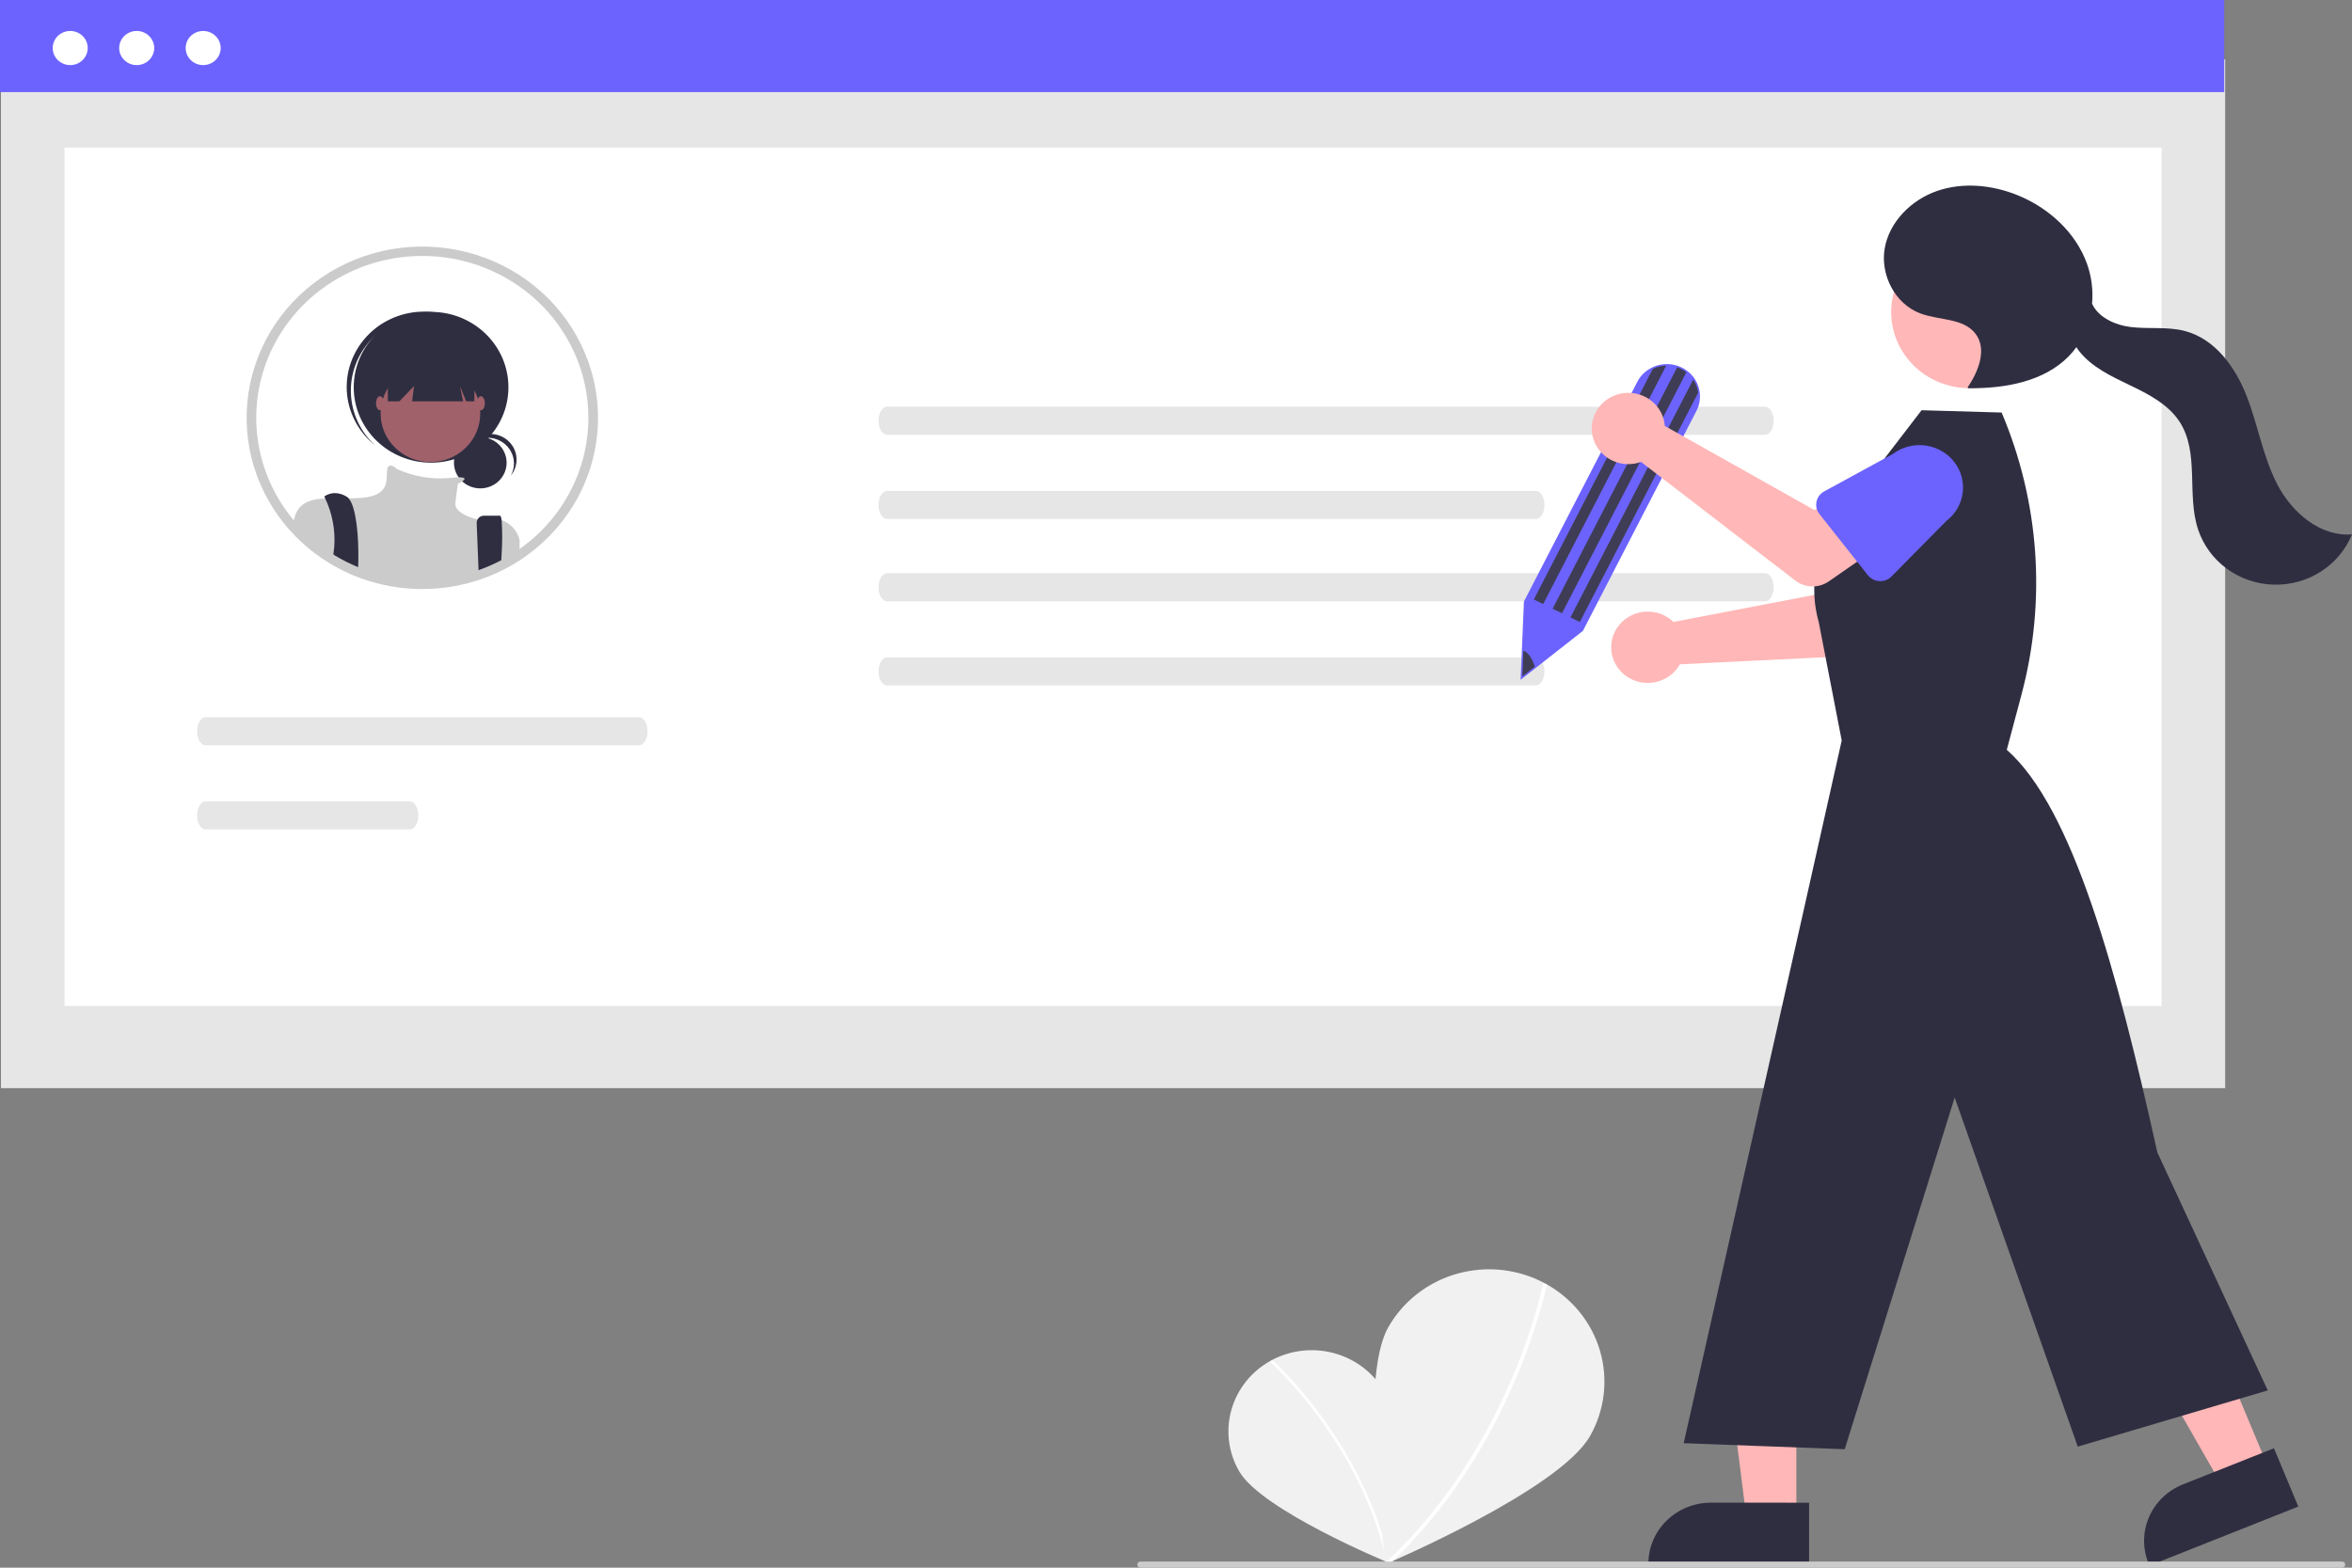 <svg width="180" height="120" viewBox="0 0 180 120" fill="none" xmlns="http://www.w3.org/2000/svg">
<rect x="0" y="0" width="180" height="120" fill="#808080" stroke="none"/>
<g clipPath="url(#clip0_434_4875)">
<path d="M105.938 106.512C107.672 109.5 106.201 119.591 106.201 119.591C106.201 119.591 96.573 115.618 94.84 112.631C94.427 111.921 94.162 111.138 94.059 110.327C93.956 109.517 94.019 108.695 94.242 107.908C94.466 107.121 94.846 106.384 95.362 105.741C95.878 105.097 96.518 104.559 97.248 104.157C97.977 103.755 98.78 103.497 99.611 103.398C100.443 103.298 101.286 103.36 102.093 103.579C102.9 103.797 103.655 104.169 104.315 104.672C104.975 105.175 105.526 105.801 105.938 106.512Z" fill="#F1F1F1"/>
<path d="M106.341 119.578L106.137 119.62C104.167 110.495 97.287 104.308 97.218 104.246L97.358 104.096C97.428 104.158 104.357 110.387 106.341 119.578Z" fill="white"/>
<path d="M121.692 109.914C119.339 114.075 106.074 119.711 106.074 119.711C106.074 119.711 103.887 105.767 106.239 101.607C106.798 100.618 107.552 99.746 108.457 99.041C109.362 98.336 110.401 97.811 111.514 97.498C112.627 97.184 113.793 97.087 114.944 97.212C116.096 97.338 117.211 97.683 118.225 98.228C119.24 98.774 120.135 99.509 120.858 100.391C121.581 101.273 122.119 102.286 122.441 103.371C122.763 104.456 122.862 105.593 122.734 106.715C122.605 107.838 122.251 108.925 121.692 109.914Z" fill="#F1F1F1"/>
<path d="M106.191 119.862L105.992 119.657C115.591 110.771 118.075 98.376 118.099 98.252L118.384 98.304C118.36 98.429 115.859 110.911 106.191 119.862Z" fill="white"/>
<path d="M170.293 4.55H0.073V83.293H170.293V4.55Z" fill="#E6E6E6"/>
<path d="M165.426 11.302H4.94V77H165.426V11.302Z" fill="white"/>
<path d="M170.221 0H0V7.05H170.221V0Z" fill="#6C63FF"/>
<path d="M5.374 4.983C6.114 4.983 6.714 4.398 6.714 3.677C6.714 2.955 6.114 2.37 5.374 2.37C4.634 2.37 4.033 2.955 4.033 3.677C4.033 4.398 4.634 4.983 5.374 4.983Z" fill="white"/>
<path d="M10.461 4.983C11.202 4.983 11.802 4.398 11.802 3.677C11.802 2.955 11.202 2.37 10.461 2.37C9.721 2.37 9.121 2.955 9.121 3.677C9.121 4.398 9.721 4.983 10.461 4.983Z" fill="white"/>
<path d="M15.549 4.983C16.289 4.983 16.889 4.398 16.889 3.677C16.889 2.955 16.289 2.37 15.549 2.37C14.809 2.37 14.209 2.955 14.209 3.677C14.209 4.398 14.809 4.983 15.549 4.983Z" fill="white"/>
<path d="M67.884 31.135C67.524 31.136 67.232 31.618 67.232 32.211C67.233 32.802 67.525 33.282 67.884 33.283H135.088C135.449 33.282 135.741 32.8 135.74 32.207C135.74 31.615 135.448 31.136 135.088 31.135H67.884Z" fill="#E6E6E6"/>
<path d="M67.884 37.579C67.524 37.58 67.232 38.062 67.232 38.655C67.233 39.247 67.525 39.726 67.884 39.727H117.544C117.905 39.726 118.197 39.244 118.196 38.651C118.196 38.059 117.904 37.58 117.544 37.579H67.884Z" fill="#E6E6E6"/>
<path d="M67.884 43.878C67.524 43.879 67.232 44.361 67.232 44.954C67.233 45.545 67.525 46.025 67.884 46.026H135.088C135.449 46.025 135.741 45.543 135.74 44.95C135.74 44.358 135.448 43.879 135.088 43.878H67.884Z" fill="#E6E6E6"/>
<path d="M67.884 50.322C67.524 50.323 67.232 50.805 67.232 51.398C67.233 51.99 67.525 52.469 67.884 52.47H117.544C117.905 52.469 118.197 51.987 118.196 51.394C118.196 50.803 117.904 50.323 117.544 50.322H67.884Z" fill="#E6E6E6"/>
<path d="M15.733 54.899C15.373 54.901 15.081 55.382 15.082 55.975C15.082 56.567 15.374 57.046 15.733 57.047H48.906C49.267 57.046 49.559 56.564 49.558 55.971C49.557 55.38 49.266 54.901 48.906 54.899H15.733Z" fill="#E6E6E6"/>
<path d="M15.733 61.344C15.373 61.345 15.081 61.827 15.082 62.42C15.082 63.011 15.374 63.491 15.733 63.492H31.362C31.723 63.491 32.015 63.009 32.014 62.416C32.013 61.824 31.722 61.345 31.362 61.344H15.733Z" fill="#E6E6E6"/>
<path d="M45.018 27.672C44.375 25.871 43.337 24.229 41.976 22.86C40.615 21.491 38.965 20.427 37.139 19.744C35.313 19.061 33.357 18.774 31.406 18.903C29.455 19.033 27.556 19.576 25.842 20.494C24.128 21.413 22.641 22.684 21.483 24.221C20.325 25.757 19.525 27.521 19.139 29.39C18.752 31.259 18.789 33.188 19.245 35.041C19.702 36.895 20.568 38.63 21.782 40.124C21.903 40.272 22.029 40.42 22.156 40.564C22.166 40.573 22.173 40.583 22.183 40.592C22.498 40.945 22.832 41.282 23.185 41.599C23.276 41.681 23.373 41.766 23.469 41.846C23.653 42.006 23.841 42.159 24.037 42.305C24.418 42.598 24.816 42.871 25.229 43.121L25.243 43.128C25.511 43.291 25.784 43.441 26.062 43.585L26.175 43.641C26.436 43.773 26.701 43.898 26.974 44.013C27.029 44.037 27.09 44.06 27.145 44.084C27.15 44.086 27.153 44.086 27.157 44.088C27.709 44.312 28.275 44.498 28.852 44.646C29.983 44.94 31.149 45.089 32.32 45.088C32.747 45.088 33.169 45.07 33.587 45.03C34.541 44.944 35.483 44.758 36.397 44.477C36.399 44.477 36.401 44.474 36.404 44.474C36.981 44.295 37.544 44.077 38.091 43.822C38.093 43.82 38.098 43.82 38.1 43.818C38.224 43.761 38.342 43.7 38.462 43.641L38.52 43.613C38.617 43.564 38.714 43.514 38.81 43.462C39.051 43.333 39.288 43.197 39.522 43.051C39.587 43.013 39.65 42.973 39.715 42.931C39.928 42.794 40.138 42.648 40.34 42.5C40.377 42.474 40.415 42.448 40.451 42.42C42.712 40.747 44.372 38.419 45.193 35.769C46.013 33.12 45.952 30.285 45.018 27.672Z" fill="white"/>
<path d="M36.757 37.384C37.87 37.384 38.772 36.505 38.772 35.419C38.772 34.335 37.87 33.455 36.757 33.455C35.644 33.455 34.742 34.335 34.742 35.419C34.742 36.505 35.644 37.384 36.757 37.384Z" fill="#2F2E41"/>
<path d="M37.319 33.509C37.667 33.509 38.01 33.597 38.313 33.765C38.617 33.933 38.87 34.175 39.049 34.467C39.228 34.758 39.326 35.091 39.333 35.431C39.341 35.77 39.258 36.106 39.093 36.406C39.267 36.193 39.394 35.947 39.466 35.683C39.538 35.419 39.552 35.144 39.509 34.874C39.465 34.605 39.365 34.347 39.213 34.118C39.062 33.888 38.863 33.692 38.63 33.542C38.397 33.391 38.134 33.29 37.858 33.244C37.582 33.198 37.299 33.209 37.028 33.275C36.757 33.341 36.502 33.462 36.282 33.63C36.061 33.797 35.878 34.008 35.745 34.248C35.934 34.017 36.173 33.831 36.446 33.703C36.718 33.575 37.016 33.509 37.319 33.509Z" fill="#2F2E41"/>
<path d="M32.992 35.415C36.261 35.415 38.911 32.831 38.911 29.644C38.911 26.457 36.261 23.873 32.992 23.873C29.722 23.873 27.072 26.457 27.072 29.644C27.072 32.831 29.722 35.415 32.992 35.415Z" fill="#2F2E41"/>
<path d="M28.346 26.064C29.366 24.946 30.791 24.257 32.322 24.145C33.853 24.032 35.368 24.503 36.549 25.459C36.501 25.414 36.453 25.369 36.403 25.325C35.233 24.304 33.696 23.777 32.128 23.861C30.561 23.945 29.091 24.633 28.044 25.773C26.996 26.913 26.456 28.412 26.542 29.94C26.628 31.468 27.334 32.9 28.503 33.922C28.514 33.931 28.526 33.941 28.537 33.951C28.587 33.995 28.639 34.036 28.69 34.077C27.578 33.046 26.921 31.634 26.856 30.139C26.792 28.643 27.326 27.182 28.346 26.064Z" fill="#2F2E41"/>
<path d="M32.941 35.366C35.047 35.366 36.754 33.702 36.754 31.649C36.754 29.597 35.047 27.933 32.941 27.933C30.836 27.933 29.129 29.597 29.129 31.649C29.129 33.702 30.836 35.366 32.941 35.366Z" fill="#A0616A"/>
<path d="M39.764 41.333V42.58C39.53 42.726 39.293 42.862 39.052 42.992C38.955 43.043 38.859 43.093 38.762 43.142L38.704 43.17C38.584 43.229 38.465 43.29 38.342 43.347C38.34 43.349 38.335 43.349 38.332 43.352C37.786 43.606 37.222 43.824 36.645 44.003C36.643 44.003 36.641 44.006 36.638 44.006C35.725 44.287 34.783 44.473 33.829 44.559C33.411 44.599 32.989 44.617 32.562 44.617C31.391 44.618 30.225 44.469 29.093 44.175C28.516 44.027 27.95 43.841 27.399 43.617C27.394 43.615 27.392 43.615 27.387 43.613C27.331 43.589 27.271 43.566 27.215 43.542C26.943 43.427 26.677 43.302 26.417 43.17L26.303 43.114C26.026 42.97 25.753 42.82 25.485 42.657L25.471 42.65C25.058 42.4 24.66 42.127 24.278 41.834C24.083 41.688 23.895 41.535 23.711 41.375C23.614 41.295 23.518 41.21 23.426 41.128C23.074 40.811 22.739 40.474 22.425 40.121C22.466 39.876 22.528 39.634 22.608 39.399L22.61 39.396C22.625 39.356 22.642 39.317 22.661 39.279C22.674 39.245 22.69 39.212 22.707 39.18C23.139 38.392 23.921 38.196 24.891 38.154C25.439 38.13 26.045 38.156 26.685 38.149C27.023 38.147 27.372 38.135 27.722 38.105C29.931 37.909 29.53 36.639 29.629 35.954C29.728 35.29 30.341 35.864 30.382 35.902L30.384 35.904C31.634 36.475 33.017 36.711 34.391 36.589C34.628 36.561 34.864 36.544 35.101 36.538C35.723 36.53 35.588 36.705 35.373 36.848C35.269 36.915 35.16 36.975 35.048 37.027C35.048 37.027 34.949 37.615 34.847 38.495C34.751 39.337 36.406 39.733 36.544 39.763C36.547 39.765 36.55 39.766 36.554 39.766C37.158 39.613 37.795 39.629 38.39 39.813H38.393C38.733 39.935 39.037 40.138 39.276 40.403C39.516 40.669 39.683 40.988 39.764 41.333Z" fill="#CBCBCB"/>
<path d="M27.423 42.846C27.423 43.02 27.418 43.187 27.411 43.345C27.409 43.439 27.404 43.531 27.399 43.618C27.394 43.616 27.392 43.615 27.387 43.613C27.331 43.59 27.271 43.566 27.215 43.543C26.943 43.427 26.677 43.303 26.416 43.171L26.303 43.114C26.026 42.971 25.753 42.82 25.485 42.658C25.492 42.575 25.504 42.493 25.516 42.411C25.543 42.23 25.565 42.046 25.579 41.865C25.674 40.592 25.437 39.317 24.891 38.157V38.154C24.843 38.06 24.814 38.008 24.814 38.008C24.814 38.008 25.516 37.42 26.518 38.008C26.582 38.045 26.638 38.093 26.684 38.15C27.288 38.844 27.452 41.178 27.423 42.846Z" fill="#2F2E41"/>
<path d="M38.383 42.526C38.373 42.79 38.359 43.065 38.342 43.345V43.347C38.34 43.35 38.335 43.35 38.332 43.352C37.786 43.607 37.222 43.825 36.645 44.004C36.643 44.004 36.64 44.006 36.638 44.006L36.611 43.345L36.609 43.258L36.481 40.039C36.478 39.966 36.489 39.894 36.516 39.825C36.542 39.757 36.582 39.695 36.634 39.642C36.685 39.589 36.747 39.547 36.816 39.518C36.885 39.49 36.959 39.475 37.034 39.475H38.257C38.318 39.475 38.361 39.595 38.39 39.811V39.813C38.45 40.717 38.447 41.623 38.383 42.526Z" fill="#2F2E41"/>
<path d="M29.681 27.003V30.721H30.564L31.687 29.547L31.537 30.721H35.439L35.198 29.547L35.681 30.721H36.303V27.003H29.681Z" fill="#2F2E41"/>
<path d="M29.079 31.405C29.245 31.405 29.38 31.164 29.38 30.867C29.38 30.57 29.245 30.329 29.079 30.329C28.912 30.329 28.778 30.57 28.778 30.867C28.778 31.164 28.912 31.405 29.079 31.405Z" fill="#A0616A"/>
<path d="M36.804 31.405C36.97 31.405 37.105 31.164 37.105 30.867C37.105 30.57 36.97 30.329 36.804 30.329C36.638 30.329 36.503 30.57 36.503 30.867C36.503 31.164 36.638 31.405 36.804 31.405Z" fill="#A0616A"/>
<path d="M45.018 27.672C44.375 25.871 43.337 24.229 41.976 22.86C40.615 21.491 38.965 20.427 37.139 19.744C35.313 19.061 33.357 18.774 31.406 18.903C29.455 19.033 27.556 19.576 25.842 20.494C24.128 21.413 22.641 22.684 21.483 24.221C20.325 25.757 19.525 27.521 19.139 29.39C18.752 31.259 18.789 33.188 19.245 35.041C19.702 36.895 20.568 38.63 21.782 40.124C21.903 40.272 22.029 40.42 22.156 40.564C22.166 40.573 22.173 40.583 22.183 40.592C22.498 40.945 22.832 41.282 23.185 41.599C23.276 41.681 23.373 41.766 23.469 41.846C23.653 42.006 23.841 42.159 24.037 42.305C24.418 42.598 24.816 42.871 25.229 43.121L25.243 43.128C25.511 43.291 25.784 43.441 26.062 43.585L26.175 43.641C26.436 43.773 26.701 43.898 26.974 44.013C27.029 44.037 27.09 44.06 27.145 44.084C27.15 44.086 27.153 44.086 27.157 44.088C27.709 44.312 28.275 44.498 28.852 44.646C29.983 44.94 31.149 45.089 32.32 45.088C32.747 45.088 33.169 45.07 33.587 45.03C34.541 44.944 35.483 44.758 36.397 44.477C36.399 44.477 36.401 44.474 36.404 44.474C36.981 44.295 37.544 44.077 38.091 43.822C38.093 43.82 38.098 43.82 38.1 43.818C38.224 43.761 38.342 43.7 38.462 43.641L38.52 43.613C38.617 43.564 38.714 43.514 38.81 43.462C39.051 43.333 39.288 43.197 39.522 43.051C39.587 43.013 39.65 42.973 39.715 42.931C39.928 42.794 40.138 42.648 40.34 42.5C40.377 42.474 40.415 42.448 40.451 42.42C42.712 40.747 44.372 38.419 45.193 35.769C46.013 33.12 45.952 30.285 45.018 27.672ZM40.007 41.848C39.928 41.91 39.846 41.968 39.764 42.023C39.684 42.081 39.604 42.138 39.522 42.19C39.452 42.239 39.382 42.286 39.31 42.331C39.249 42.371 39.189 42.408 39.129 42.446C38.928 42.568 38.726 42.686 38.52 42.799C38.499 42.811 38.477 42.822 38.455 42.834C38.364 42.884 38.272 42.931 38.18 42.978C38.168 42.985 38.154 42.99 38.142 42.997L38.127 43.004C38.011 43.062 37.893 43.119 37.775 43.173C37.318 43.387 36.848 43.573 36.367 43.728C36.305 43.75 36.242 43.771 36.179 43.79C35.315 44.058 34.423 44.234 33.52 44.317C33.124 44.352 32.723 44.371 32.32 44.371C31.212 44.373 30.11 44.232 29.04 43.952C28.491 43.812 27.953 43.635 27.43 43.42C27.375 43.399 27.319 43.375 27.266 43.354C27.237 43.343 27.21 43.331 27.181 43.317C26.955 43.22 26.73 43.114 26.511 43.004L26.404 42.95C26.137 42.813 25.873 42.667 25.617 42.512C25.523 42.455 25.429 42.397 25.338 42.335C25.048 42.15 24.765 41.95 24.49 41.74C24.305 41.604 24.126 41.458 23.952 41.307C23.86 41.232 23.771 41.15 23.684 41.072C23.342 40.764 23.018 40.437 22.714 40.093C22.613 39.98 22.514 39.867 22.419 39.75C22.398 39.726 22.378 39.702 22.359 39.677C20.791 37.748 19.848 35.407 19.65 32.953C19.452 30.499 20.008 28.043 21.247 25.899C22.487 23.754 24.353 22.018 26.609 20.912C28.864 19.806 31.407 19.38 33.912 19.688C36.417 19.997 38.771 21.025 40.674 22.643C42.577 24.261 43.942 26.395 44.596 28.772C45.25 31.149 45.163 33.663 44.346 35.992C43.528 38.321 42.018 40.36 40.007 41.848Z" fill="#CBCBCB"/>
<path d="M127.737 47.328C127.856 47.413 127.968 47.507 128.072 47.608L141.046 45.114L142.089 42.151L146.88 43.101L145.558 48.52C145.451 48.958 145.201 49.35 144.846 49.638C144.492 49.925 144.05 50.093 143.589 50.115L128.564 50.849C128.292 51.336 127.875 51.731 127.367 51.981C126.86 52.231 126.287 52.324 125.724 52.249C125.161 52.173 124.634 51.932 124.215 51.558C123.796 51.184 123.503 50.694 123.376 50.154C123.25 49.614 123.294 49.049 123.505 48.534C123.716 48.02 124.082 47.58 124.555 47.273C125.029 46.966 125.587 46.807 126.155 46.817C126.723 46.827 127.275 47.005 127.737 47.328Z" fill="#FFB7B7"/>
<path d="M140.73 44.528C140.645 44.382 140.593 44.22 140.578 44.052C140.564 43.885 140.586 43.716 140.644 43.558L142.669 38.029C142.84 37.185 143.348 36.442 144.08 35.963C144.813 35.483 145.71 35.307 146.576 35.471C147.442 35.636 148.205 36.129 148.699 36.841C149.193 37.554 149.377 38.428 149.21 39.273L148.917 45.156C148.909 45.324 148.863 45.488 148.784 45.637C148.705 45.787 148.593 45.917 148.457 46.021C148.322 46.124 148.164 46.198 147.997 46.237C147.829 46.276 147.655 46.279 147.485 46.247L141.541 45.098C141.372 45.066 141.212 44.998 141.072 44.899C140.932 44.801 140.815 44.674 140.73 44.528Z" fill="#6C63FF"/>
<path d="M137.477 116.239L133.662 116.239L131.848 101.896L137.477 101.897L137.477 116.239Z" fill="#FFB7B7"/>
<path d="M138.449 119.843L126.151 119.843V119.691C126.151 118.453 126.655 117.266 127.553 116.391C128.451 115.516 129.668 115.024 130.938 115.024H130.938L138.45 115.025L138.449 119.843Z" fill="#2F2E41"/>
<path d="M173.596 112.342L170.064 113.744L162.835 101.128L168.049 99.059L173.596 112.342Z" fill="#FFB7B7"/>
<path d="M175.891 115.322L164.5 119.843L164.442 119.703C163.963 118.556 163.971 117.271 164.464 116.131C164.957 114.99 165.894 114.087 167.07 113.621L167.07 113.62L174.028 110.859L175.891 115.322Z" fill="#2F2E41"/>
<path d="M140.947 56.683L139.192 47.63C138.81 46.297 138.743 44.898 138.994 43.536C139.245 42.174 139.808 40.885 140.642 39.765L147.058 31.402L153.186 31.578C156.084 38.424 156.617 46.003 154.706 53.17L153.58 57.394C158.631 61.836 162.018 74.291 165.101 88.208L173.553 106.429L159.012 110.733L149.592 84.01L141.177 110.932L128.854 110.471L138.226 68.828L140.947 56.683Z" fill="#2F2E41"/>
<path d="M150.711 29.712C154.012 29.712 156.689 27.103 156.689 23.884C156.689 20.666 154.012 18.057 150.711 18.057C147.409 18.057 144.733 20.666 144.733 23.884C144.733 27.103 147.409 29.712 150.711 29.712Z" fill="#FFB7B7"/>
<path d="M174.307 37.121C173.197 35.007 172.818 32.605 171.963 30.38C171.108 28.155 169.555 25.947 167.2 25.334C165.865 24.986 164.446 25.199 163.074 25.033C161.867 24.887 160.569 24.287 160.107 23.243C160.2 22.207 160.067 21.164 159.717 20.183C158.857 17.799 156.805 15.917 154.412 14.944C152.469 14.154 150.231 13.931 148.246 14.617C146.262 15.303 144.596 16.98 144.239 19.003C143.882 21.027 145.026 23.286 146.999 24.004C148.415 24.52 150.239 24.349 151.163 25.515C152.1 26.696 151.429 28.417 150.578 29.659L150.636 29.716C153.415 29.748 156.419 29.225 158.333 27.26C158.541 27.046 158.732 26.817 158.905 26.575C158.963 26.666 159.025 26.756 159.091 26.841C160.054 28.089 161.563 28.797 163.001 29.486C164.439 30.176 165.929 30.95 166.793 32.266C168.353 34.643 167.329 37.846 168.221 40.531C168.618 41.726 169.384 42.773 170.414 43.528C171.444 44.284 172.688 44.711 173.976 44.752C175.265 44.792 176.534 44.445 177.612 43.756C178.691 43.067 179.524 42.071 180 40.903C177.571 41.101 175.418 39.236 174.307 37.121Z" fill="#2F2E41"/>
<path d="M116.374 52.034L116.627 46.045L125.303 29.229C125.547 28.751 125.946 28.364 126.438 28.129C126.739 27.982 127.067 27.896 127.403 27.874C127.739 27.853 128.076 27.897 128.394 28.004C128.762 28.128 129.097 28.333 129.37 28.604C129.644 28.874 129.85 29.203 129.972 29.564C130.025 29.719 130.061 29.88 130.082 30.043C130.144 30.525 130.056 31.015 129.831 31.449L121.143 48.288L116.374 52.034Z" fill="#6C63FF"/>
<path d="M127.518 27.987L118.101 46.241L117.383 45.889L126.491 28.234C126.81 28.078 127.161 27.994 127.518 27.987Z" fill="#3F3D56"/>
<path d="M129.963 30.058L120.904 47.616L120.186 47.264L129.584 29.048C129.7 29.22 129.792 29.406 129.858 29.601C129.908 29.75 129.943 29.903 129.963 30.058Z" fill="#3F3D56"/>
<path d="M129.061 28.491L119.539 46.947L118.821 46.595L128.354 28.116C128.456 28.15 128.555 28.191 128.651 28.238C128.796 28.309 128.933 28.394 129.061 28.491Z" fill="#3F3D56"/>
<path d="M117.463 51.028L116.505 51.78L116.585 49.797C116.914 49.908 117.27 50.391 117.463 51.028Z" fill="#3F3D56"/>
<path d="M127.342 32.176C127.375 32.316 127.396 32.459 127.406 32.602L138.86 39.044L141.644 37.482L144.612 41.27L139.959 44.503C139.583 44.764 139.131 44.899 138.669 44.888C138.208 44.877 137.762 44.721 137.4 44.442L125.589 35.358C125.056 35.55 124.475 35.58 123.924 35.443C123.374 35.306 122.879 35.008 122.506 34.59C122.132 34.172 121.899 33.654 121.835 33.103C121.772 32.552 121.882 31.996 122.151 31.508C122.42 31.02 122.835 30.623 123.341 30.37C123.847 30.118 124.42 30.021 124.983 30.094C125.547 30.166 126.074 30.404 126.496 30.776C126.917 31.148 127.212 31.636 127.342 32.176Z" fill="#FFB7B7"/>
<path d="M139.018 38.4C139.052 38.235 139.123 38.08 139.224 37.944C139.326 37.808 139.457 37.696 139.607 37.614L144.864 34.748C145.562 34.223 146.446 33.989 147.321 34.097C148.196 34.206 148.991 34.648 149.532 35.328C150.073 36.007 150.316 36.868 150.207 37.721C150.098 38.575 149.646 39.352 148.95 39.881L144.759 44.123C144.64 44.245 144.495 44.339 144.334 44.401C144.174 44.462 144.002 44.489 143.83 44.48C143.657 44.471 143.489 44.425 143.337 44.347C143.184 44.269 143.051 44.16 142.945 44.026L139.243 39.349C139.138 39.216 139.063 39.062 139.024 38.898C138.985 38.735 138.983 38.565 139.018 38.4Z" fill="#6C63FF"/>
<path d="M179.238 120H87.281C87.217 120 87.156 119.975 87.111 119.931C87.066 119.887 87.04 119.827 87.04 119.765C87.04 119.702 87.066 119.642 87.111 119.598C87.156 119.554 87.217 119.529 87.281 119.529H179.238C179.302 119.529 179.364 119.554 179.409 119.598C179.454 119.642 179.48 119.702 179.48 119.765C179.48 119.827 179.454 119.887 179.409 119.931C179.364 119.975 179.302 120 179.238 120Z" fill="#CBCBCB"/>
</g>
<defs>
<clipPath id="clip0_434_4875">
<rect width="180" height="120" fill="white"/>
</clipPath>
</defs>
</svg>
